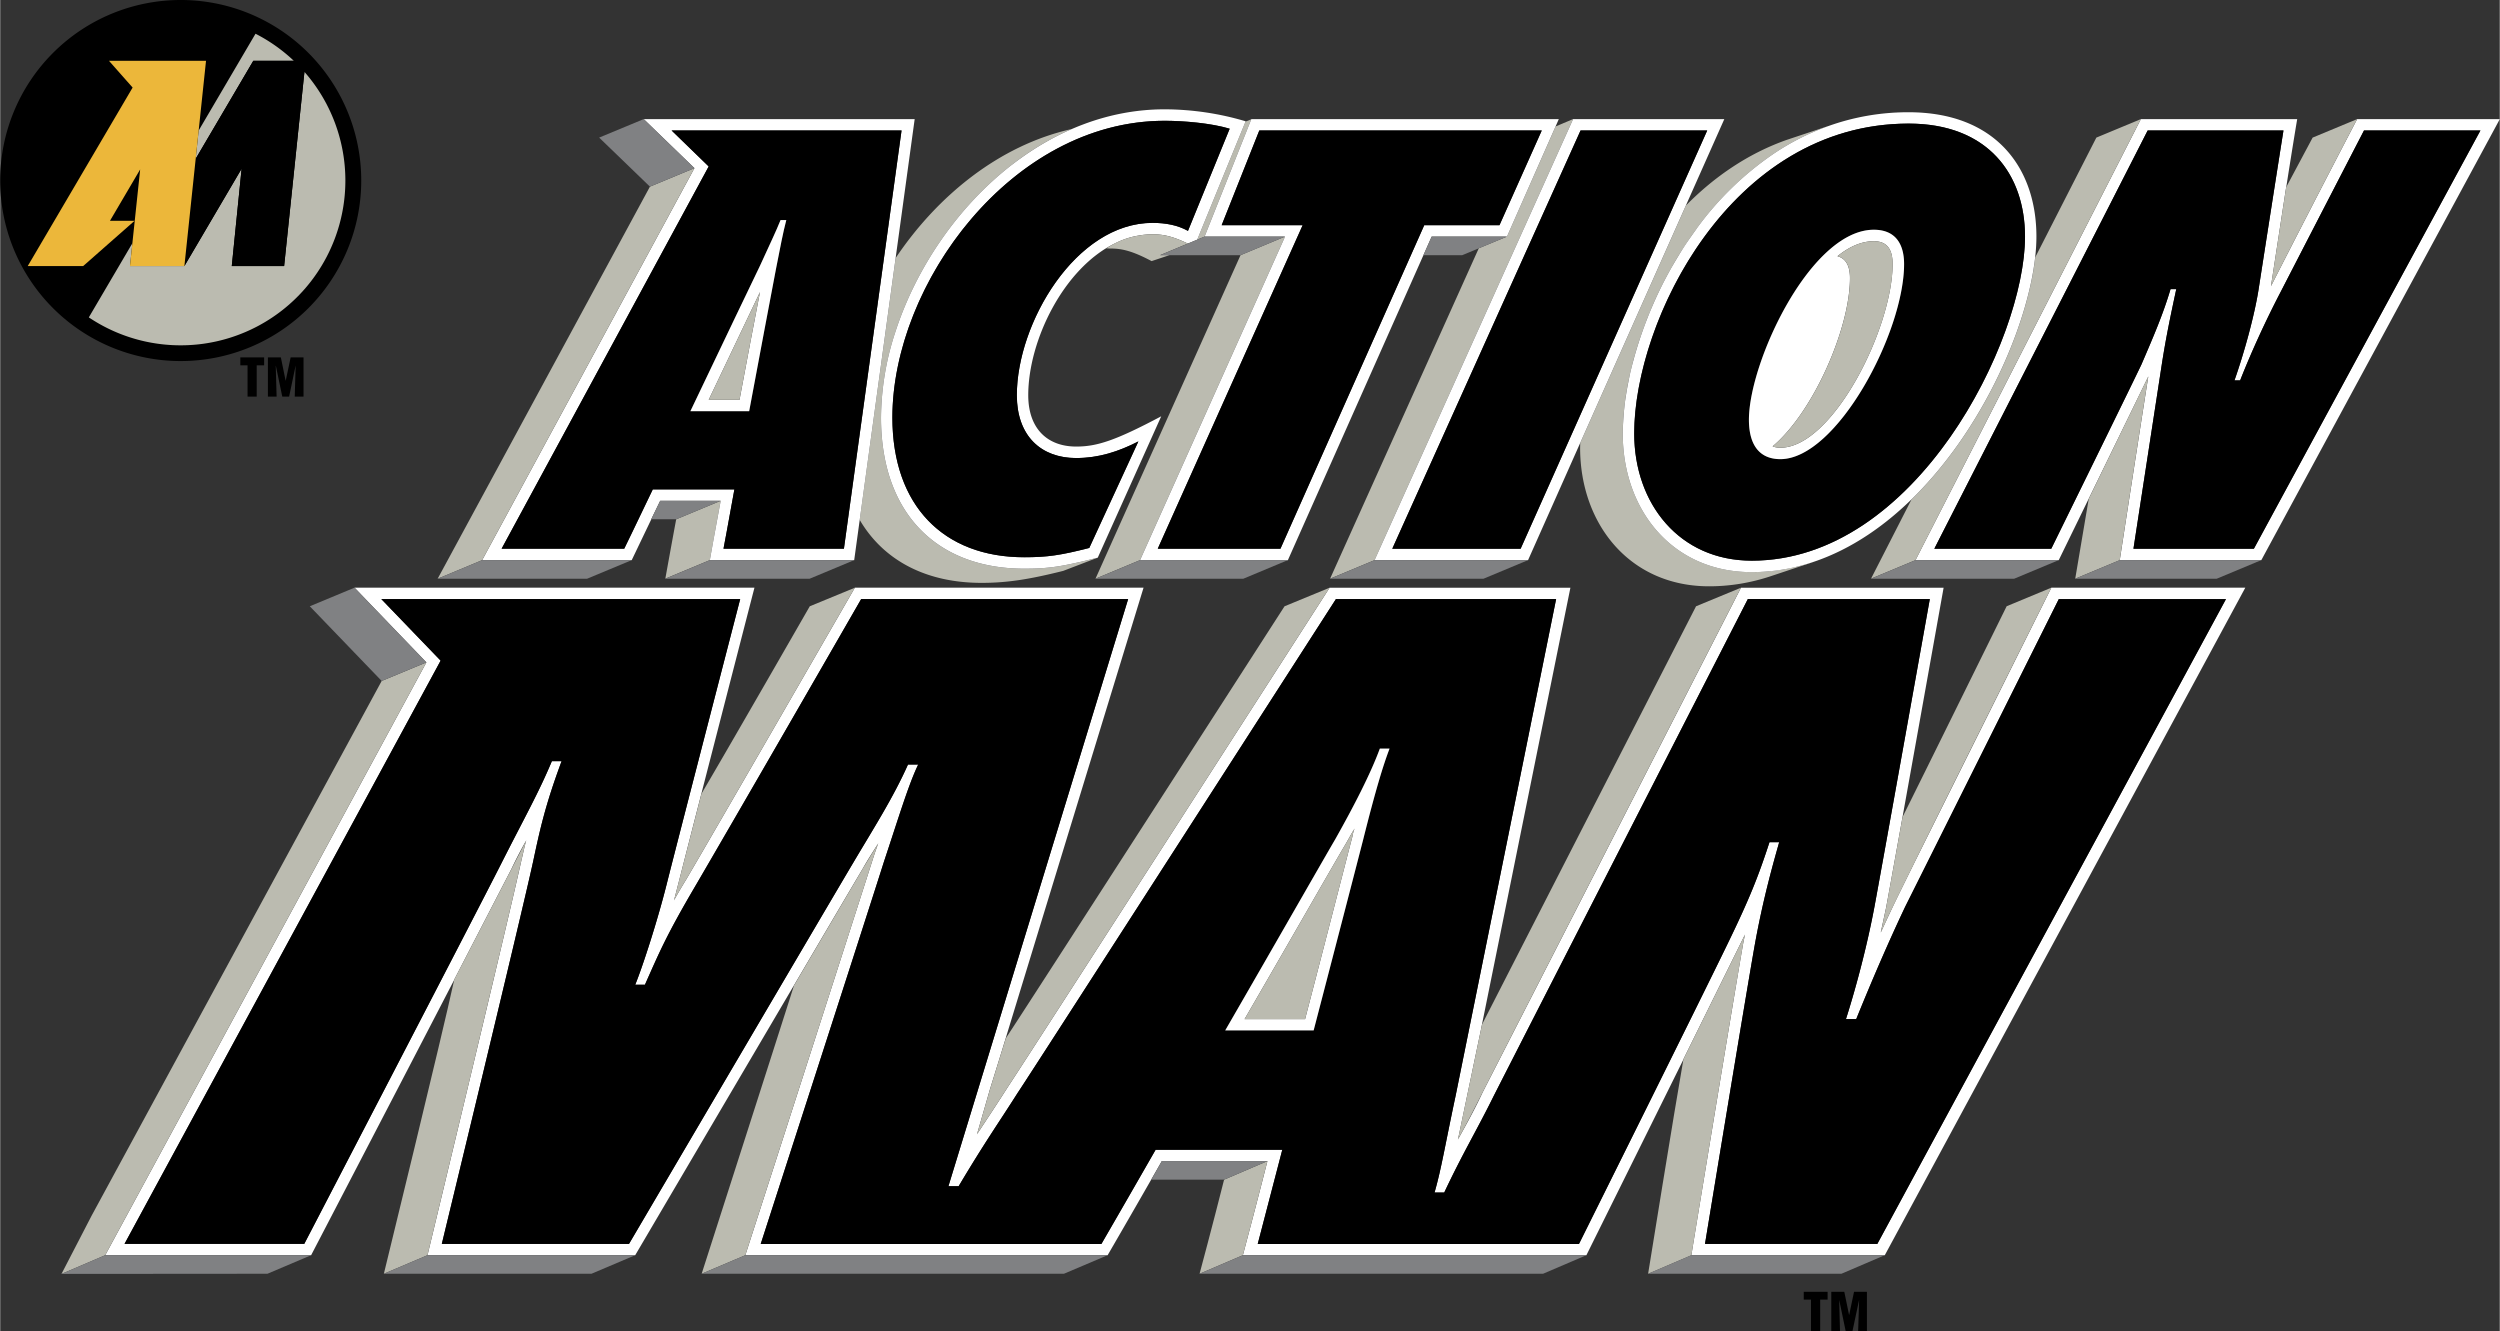 <?xml version="1.0" encoding="UTF-8"?> <svg xmlns="http://www.w3.org/2000/svg" width="2500" height="1331" viewBox="0 0 60.547 32.241"><rect x="0" y="0" width="60.547" height="32.241" fill="#333333" stroke="none"/><path d="M4.373 8.746A4.373 4.373 0 1 0 4.371 0a4.373 4.373 0 0 0 .002 8.746z"></path><path d="M57.092 2.885s-.926 1.768-2.088 4.048l.368-2.397.003-.005c.177-1.131.265-1.646.265-1.646h-3.787l-5.459 10.683h3.47s1.714-3.511 2.17-4.45c-.193 1.215-.692 4.45-.692 4.45h3.429l5.777-10.683h-3.456zM54.59 13.292h-2.917l.678-4.409c.11-.719.221-1.229.359-1.879h-.139c-.18.607-.413 1.147-.705 1.825-.262.552-2.184 4.463-2.184 4.463H46.85L52.019 3.16h3.289s-.15.94-.606 3.87c-.098.608-.333 1.479-.581 2.184h.138c.248-.636.594-1.395.981-2.143 1.175-2.28 2.019-3.911 2.019-3.911h2.82L54.59 13.292zM46.392 20.846c-.307.622-.465.939-.617 1.264-.094.2-.166.357-.221.476l.002-.009-.004.007.13-.601c.211-1.13 1.393-7.747 1.393-7.747h-4.908s-5.86 11.444-6.261 12.23c-.193.417-.388.763-.595 1.135l.548-2.619 2.176-10.746h-5.833s-7.324 11.389-7.794 12.094c-.263.414-.484.745-.748 1.146l.313-1.087.291-.939c.915-2.997 3.431-11.214 3.431-11.214h-6.993s-3.359 5.833-4.091 7.077c-.11.179-.207.345-.29.497l.165-.642c.398-1.562 1.784-6.933 1.784-6.933H8.582l1.741 1.81-7.78 14.36h4.988s2.015-3.871 3.466-6.67l.001-.007 1.384-2.678c.124-.264.249-.5.36-.693-.042.139-.069.291-.111.456-.291 1.341-2.281 9.592-2.281 9.592h5.031s4.99-8.485 5.515-9.37c.125-.222.25-.414.373-.607-.041.11-.083.234-.124.359a5927.15 5927.15 0 0 1-3.096 9.618h8.776s.594-1.022 1.312-2.28h2.559c-.291 1.147-.595 2.28-.595 2.28h8.321s1.284-2.588 2.349-4.739c0-.003 0-.008.002-.011l1.49-3.017c-.014.068-.027.139-.042.208-.207 1.174-1.257 7.559-1.257 7.559h4.686l8.733-16.17h-4.698l-3.293 6.611zm7.522-6.334l-8.445 15.619h-4.174s.996-6.068 1.203-7.229c.208-1.161.47-2.061.594-2.502h-.235c-.263.802-.47 1.341-1.021 2.474-.54 1.12-3.594 7.258-3.594 7.258H30.46l.595-2.281h-3.069a560.005 560.005 0 0 1-1.313 2.281h-8.252s2.655-8.211 2.986-9.262c.346-1.037.594-1.866.829-2.351h-.248c-.359.802-.802 1.494-1.326 2.378-.526.885-5.432 9.234-5.432 9.234h-4.534s1.921-7.921 2.212-9.262c.165-.773.29-1.354.69-2.432h-.236c-.331.787-.635 1.313-1.23 2.488-.593 1.174-4.768 9.205-4.768 9.205H3.011l7.657-14.127-1.437-1.492h8.693s-1.561 6.026-1.782 6.912c-.222.883-.581 1.989-.761 2.431h.235c.346-.772.498-1.16 1.229-2.404a1711.78 1711.78 0 0 0 4.009-6.938h6.467l-4.353 14.221h.248c.651-1.093.968-1.533 1.424-2.252.471-.706 7.714-11.969 7.714-11.969h5.334s-2.183 10.794-2.433 12.024c-.262 1.229-.345 1.77-.512 2.351h.235c.442-.94.787-1.508 1.176-2.294.398-.79 6.178-12.081 6.178-12.081h4.408s-1.147 6.414-1.34 7.448a24.249 24.249 0 0 1-.691 2.725h.249c.399-.981.787-1.879 1.188-2.725.415-.826 3.719-7.448 3.719-7.448h4.049z" fill="#fff"></path><path d="M44.959 24.685h-.249c.179-.554.497-1.673.691-2.725.192-1.034 1.34-7.448 1.34-7.448h-4.408s-5.779 11.291-6.178 12.081c-.389.786-.733 1.354-1.176 2.294h-.235c.167-.581.25-1.121.512-2.351.25-1.229 2.433-12.024 2.433-12.024h-5.334s-7.243 11.263-7.714 11.969c-.456.719-.772 1.159-1.424 2.252h-.248l4.353-14.221h-6.467s-3.276 5.694-4.009 6.938c-.731 1.244-.884 1.632-1.229 2.404h-.235c.18-.441.539-1.548.761-2.431.221-.886 1.782-6.912 1.782-6.912H9.231l1.437 1.492-7.657 14.128h4.354s4.175-8.031 4.768-9.205c.595-1.175.899-1.701 1.23-2.488h.236c-.4 1.078-.525 1.658-.69 2.432-.292 1.341-2.212 9.262-2.212 9.262h4.534s4.906-8.35 5.432-9.234c.524-.884.967-1.576 1.326-2.378h.248c-.235.484-.483 1.313-.829 2.351-.331 1.051-2.986 9.262-2.986 9.262h8.252s.553-.954 1.313-2.281h3.069l-.595 2.281h7.781s3.054-6.138 3.594-7.258c.552-1.133.759-1.672 1.021-2.474h.235c-.124.441-.386 1.341-.594 2.502-.207 1.161-1.203 7.229-1.203 7.229h4.174l8.445-15.619h-4.049s-3.304 6.622-3.719 7.448c-.4.845-.788 1.742-1.187 2.724zm-11.942-4.356c-.138.54-.662 2.56-1.202 4.631h-2.142c1.244-2.154 2.445-4.256 2.666-4.631.457-.813.857-1.589 1.079-2.196h.235c-.152.401-.332.981-.636 2.196zM57.258 3.16s-.844 1.631-2.019 3.911a22.906 22.906 0 0 0-.981 2.143h-.138c.248-.705.483-1.576.581-2.184.456-2.93.606-3.87.606-3.87h-3.289L46.85 13.292h2.833s1.922-3.911 2.184-4.463c.292-.678.525-1.218.705-1.825h.139c-.139.65-.249 1.16-.359 1.879l-.678 4.409h2.917L60.078 3.16h-2.82z"></path><path d="M32.339 20.329c-.221.375-1.422 2.477-2.666 4.631h2.142c.54-2.071 1.064-4.091 1.202-4.631.305-1.215.484-1.795.637-2.196h-.235c-.223.607-.623 1.383-1.08 2.196zm.416-.067c-.139.525-.623 2.42-1.147 4.424h-1.466c1.161-2.004 2.227-3.872 2.434-4.217.083-.14.151-.276.233-.4a.727.727 0 0 0-.054.193z" fill="#fff"></path><path d="M30.142 24.686h1.466c.524-2.004 1.009-3.898 1.147-4.424.013-.069.026-.138.054-.193-.082.124-.15.261-.233.4-.208.344-1.273 2.213-2.434 4.217zM43.563 13.716l-.369.078-.379.048a4.548 4.548 0 0 1-.389.016c-1.921 0-3.123-1.507-3.123-3.358.002-.167.008-.281.012-.337.008-.119.018-.213.024-.281.013-.115.026-.208.036-.279.019-.121.036-.215.048-.283l.06-.288c.048-.195.078-.314.09-.354.045-.158.079-.27.1-.336.044-.136.08-.24.104-.311l.114-.307.125-.303a9.625 9.625 0 0 1 1.067-1.868l.004-.008a7.608 7.608 0 0 1 1.854-1.809l.006-.004a5.985 5.985 0 0 1 1.322-.673l.014-.006c.023-.009-.996.331-.996.331-.948.332-1.768.899-2.454 1.594l-2.56 5.752-.003.114c0 1.852 1.202 3.358 3.124 3.358.515 0 1.007-.085 1.477-.239 0 0 1.07-.356 1.052-.352-.091.027-.21.063-.36.105zM51.853 2.885l-1.078.448-1.48 2.899c-.191 1.692-1.28 4.193-2.997 5.865l-.981 1.92 1.078-.449 5.458-10.683zM52.033 9.118l-1.443 2.967-.327 1.933 1.078-.449c0-.001.499-3.236.692-4.451zM38.1 2.885l-.423.177-1.179 2.669-.683.283-3.602 8.004 1.078-.45L38.1 2.885zM17.452 12.131l-1.078.448c-.124.663-.263 1.438-.263 1.438l1.078-.449s.139-.774.263-1.437zM35.905 26.466c.4-.786 6.261-12.23 6.261-12.23l-1.088.45s-4.784 9.343-5.185 10.132l-.583 2.783c.208-.372.388-.726.595-1.135zM16.321 21.81c.083-.152.18-.318.29-.497.732-1.244 4.091-7.077 4.091-7.077l-1.092.45s-1.893 3.299-2.625 4.543l-.664 2.581zM23.66 27.476c.263-.401.484-.732.748-1.146.47-.705 7.794-12.094 7.794-12.094l-1.092.45s-6.28 9.757-6.751 10.463l-.385 1.24-.314 1.087zM45.556 22.576l-.002.009.221-.476c.311-.642.636-1.299.671-1.371 1.229-2.484 3.239-6.503 3.239-6.503l-1.083.45s-2.106 4.273-2.521 5.103l-.398 2.194-.127.594zM21.145 20.787c.041-.125.083-.249.124-.359l-.356.58-1.686 2.865c-.333 1.053-2.236 6.981-2.236 6.981l1.058-.449s2.764-8.568 3.096-9.618zM31.122 5.731l-1.078.45-3.513 7.837 1.079-.45 3.512-7.837zM29.173 5.731l1.131-2.841-.139.056-1.17 2.86.178-.075zM21.336 10.113a6.756 6.756 0 0 1 .341-2.054c.497-1.546 1.507-3.047 2.838-4.075l.008-.005a6.798 6.798 0 0 1 1.428-.853c-1.75.394-3.248 1.615-4.261 3.124l-.871 6.343c.579.986 1.612 1.526 2.952 1.526.607 0 1.137-.08 1.977-.29l.838-.321c-.873.22-1.187.267-1.782.267-2.114 0-3.468-1.341-3.468-3.662z" fill="#bbbbb0"></path><path d="M49.323 5.731c0-1.658-.98-3.012-3.096-3.012a5.729 5.729 0 0 0-1.959.34 5.985 5.985 0 0 0-1.322.673l-.006.004a7.59 7.59 0 0 0-1.854 1.809l-.004.008c-.132.183-.209.297-.238.339a8.039 8.039 0 0 0-.195.309c-.091.149-.148.25-.179.302-.09.163-.143.265-.163.303a9.83 9.83 0 0 0-.824 2.227c-.03.144-.065.322-.077.389-.021.122-.035.218-.046.287a7.101 7.101 0 0 0-.057.792c0 1.851 1.202 3.358 3.123 3.358 4.129-.001 6.897-5.529 6.897-8.128zm-6.896 7.85c-1.755 0-2.847-1.382-2.847-3.081 0-2.723 2.335-7.506 6.647-7.506 1.923 0 2.819 1.23 2.819 2.737.001 2.502-2.638 7.85-6.619 7.85zM41.763 2.885H38.1l-4.809 10.683h3.718l4.754-10.683zm-4.934 10.407H33.72L38.281 3.16h3.067l-4.519 10.132zM36.498 5.731l1.256-2.846h-7.449l-.001.005-1.131 2.842h1.949l-3.512 7.837h3.581l3.483-7.837h1.824v-.001zm-2.004-.276l-3.483 7.836h-2.972l3.51-7.836h-1.962l.912-2.295h6.842l-1.024 2.295h-1.823z" fill="#fff"></path><path d="M27.596 5.702c.105-.017.211-.026.318-.026.234 0 .457.033.853.224l.228-.094 1.17-2.86.003-.008a6.94 6.94 0 0 0-1.963-.29c-1.364 0-2.622.515-3.682 1.331l-.008.005c-1.332 1.028-2.341 2.529-2.838 4.075l-.003.008a6.756 6.756 0 0 0-.338 2.046c0 2.321 1.354 3.662 3.468 3.662.595 0 .909-.047 1.782-.267l1.537-3.424c-1.12.595-1.563.733-2.06.733-.692 0-1.161-.428-1.161-1.245 0-1.321.859-3.084 2.116-3.684.178-.089.37-.152.57-.184.003.001.006-.001.008-.002zm-2.97 3.87c0 .996.593 1.523 1.437 1.523.539 0 1.023-.154 1.507-.403l-1.19 2.581c-.697.178-1.014.225-1.576.225-1.948 0-3.193-1.243-3.193-3.385 0-3.234 2.89-7.187 6.594-7.187.456 0 1.119.055 1.576.192l-1.01 2.475c-.248-.138-.538-.194-.857-.194-1.865 0-3.288 2.434-3.288 4.173z" fill="#fff"></path><path d="M12.631 20.813c.042-.165.069-.317.111-.456l-1.744 3.371-.001.007c-.293 1.352-1.704 7.119-1.704 7.119l1.057-.449s1.99-8.251 2.281-9.592zM10.323 16.045l-1.083.45-7.026 12.952-.73 1.411 1.059-.453 7.78-14.36zM30.696 28.125l-1.05.45c-.289 1.147-.594 2.279-.594 2.279l1.049-.449s.304-1.133.595-2.28zM42.221 22.847c.015-.069.028-.14.042-.208l-1.49 3.017c-.002.003-.002.008-.002.011-.21 1.188-.854 5.188-.854 5.188l1.048-.449c-.001-.001 1.049-6.385 1.256-7.559z" fill="#bbbbb0"></path><path d="M22.151 2.885h-6.564l1.229 1.188-5.142 9.495h3.623s.202-.424.474-.989h-.002l.217-.448h1.466c-.125.663-.263 1.437-.263 1.437h3.497l1.465-10.683zm-1.714 10.407H17.52s.111-.58.264-1.437h-1.977c-.401.842-.692 1.437-.692 1.437h-2.97l5.016-9.259-.899-.873h5.571l-1.396 10.132z" fill="#fff"></path><path d="M21.833 3.16h-5.571l.899.872-5.016 9.259h2.97s.291-.595.692-1.437h1.977c-.153.857-.264 1.437-.264 1.437h2.917L21.833 3.16zm-3.04 3.346c-.139.731-.401 2.113-.651 3.454h-1.424c.761-1.59 1.536-3.22 1.687-3.525.29-.635.373-.8.497-1.104h.139c-.082.317-.139.621-.248 1.175z"></path><path d="M18.405 6.435c-.151.305-.926 1.935-1.687 3.525h1.424c.25-1.341.512-2.723.651-3.454.109-.554.166-.858.248-1.175h-.139c-.124.304-.207.469-.497 1.104zm-.497 3.25h-.747l1.244-2.613c-.138.705-.318 1.658-.497 2.613z" fill="#fff"></path><path fill="#bbbbb0" d="M16.816 4.073l-1.078.448-5.142 9.497 1.078-.45 5.142-9.495zM17.908 9.685c.179-.954.359-1.907.497-2.613l-1.244 2.613h.747z"></path><path d="M49.047 5.731c0-1.507-.896-2.737-2.819-2.737-4.312 0-6.647 4.783-6.647 7.506 0 1.699 1.092 3.081 2.847 3.081 3.98 0 6.619-5.348 6.619-7.85zm-5.928 5.391c-.485 0-.761-.319-.761-.955 0-1.395 1.492-4.602 3.026-4.602.525 0 .732.346.732.83.001 1.657-1.629 4.727-2.997 4.727zM41.349 3.16h-3.068L33.72 13.292h3.109l4.52-10.132zM36.316 5.455l1.025-2.295h-6.842l-.912 2.295h1.962l-3.51 7.837h2.972l3.483-7.837h1.822zM28.771 5.593l1.01-2.475c-.457-.137-1.12-.192-1.576-.192-3.704 0-6.594 3.953-6.594 7.187 0 2.142 1.245 3.385 3.193 3.385.562 0 .879-.047 1.576-.225l1.19-2.581c-.484.249-.968.403-1.507.403-.844 0-1.437-.527-1.437-1.523 0-1.74 1.423-4.173 3.288-4.173.319 0 .609.056.857.194z"></path><path d="M45.385 5.565c-1.534 0-3.026 3.207-3.026 4.602 0 .636.275.955.761.955 1.368 0 2.998-3.07 2.998-4.727-.001-.484-.208-.83-.733-.83zm-2.266 5.28a.49.49 0 0 1-.186-.033c.991-.834 1.873-2.866 1.873-4.073 0-.266-.078-.473-.303-.533.282-.228.578-.363.881-.363.347 0 .455.232.455.552.001 1.548-1.45 4.45-2.72 4.45z" fill="#fff"></path><path d="M45.385 5.843c-.303 0-.599.135-.881.363.225.06.303.267.303.533 0 1.207-.882 3.238-1.873 4.073a.486.486 0 0 0 .186.033c1.27 0 2.721-2.902 2.721-4.45-.001-.32-.11-.552-.456-.552zM55.004 6.933c1.162-2.28 2.088-4.048 2.088-4.048l-1.078.448-.639 1.198-.003.005-.368 2.397zM28.767 5.9c-.396-.191-.619-.224-.853-.224a1.987 1.987 0 0 0-.326.028 1.97 1.97 0 0 0-.797.314c.037-.003.053.002.09.002.263 0 .511.04 1.009.305l.435-.145h-.23l.672-.28z" fill="#bbbbb0"></path><path fill="#808183" d="M50.263 14.018h3.429l1.078-.45h-3.429l-1.078.45zM45.315 14.018h3.47l1.078-.45h-3.469l-1.079.45zM16.991 30.854h8.776l1.058-.449h-8.776l-1.058.449zM9.293 30.854h5.03l1.058-.449H10.35l-1.057.449zM1.484 30.858l4.99-.004 1.057-.449H2.543l-1.059.453zM26.531 14.018h3.582l1.077-.45h-3.58l-1.079.45zM29.173 5.731l-1.078.45h1.949l1.078-.45h-1.949zM32.213 14.018h3.718l1.078-.45h-3.718l-1.078.45zM15.986 12.131l-.217.448h.605l1.078-.448h-1.466zM10.596 14.018h3.621l1.08-.45h-3.623l-1.078.45zM16.111 14.018h3.497l1.078-.45h-3.497l-1.078.45zM15.587 2.885l-1.079.448 1.23 1.188 1.078-.448-1.229-1.188zM34.674 5.731l-.2.45h.941l1.083-.45h-1.824zM8.582 14.235l-1.083.451 1.741 1.809 1.083-.45-1.741-1.81zM39.916 30.854h4.685l1.048-.449h-4.685l-1.048.449zM29.052 30.854h8.321l1.049-.449h-8.321l-1.049.449zM28.138 28.125l-.255.45h1.763l1.05-.45h-2.558z"></path><path d="M43.687 31.48h.175v.761h.223v-.761h.18v-.189h-.578v.189zM44.787 31.853h-.002l-.116-.562h-.315v.95h.211l-.019-.744h.002l.154.744h.166l.158-.744h.002l-.023.744h.212v-.95h-.312l-.118.562zM5.816 8.658h.577v.191h-.18v.758h-.222v-.758h-.175v-.191zM6.484 9.607v-.949h.314l.115.561h.003l.119-.561h.312v.949h-.213l.022-.745h-.002l-.156.745h-.166l-.155-.745h-.003l.021.745h-.211z"></path><path d="M4.735 3.845L6.13 1.473h.982a3.995 3.995 0 0 0-.928-.656L4.807 3.161l-.346 3.284.274-2.6z" fill="#bbbbb0"></path><path d="M7.369 1.741l-.492 4.704H5.609l.238-2.358-1.386 2.358H3.143l.058-.553-1.055 1.796a3.991 3.991 0 0 0 5.223-5.947z" fill="#bbbbb0"></path><path d="M4.735 3.845l-.274 2.6 1.386-2.358-.238 2.358h1.268l.492-4.704.028-.268H6.13L4.735 3.845z"></path><path fill="#ecb73a" d="M4.461 6.445l.346-3.284.178-1.688H2.634l.573.648L.666 6.445h1.343l1.245-1.096h-.596l.732-1.245-.189 1.789-.058.552h1.318z"></path></svg> 